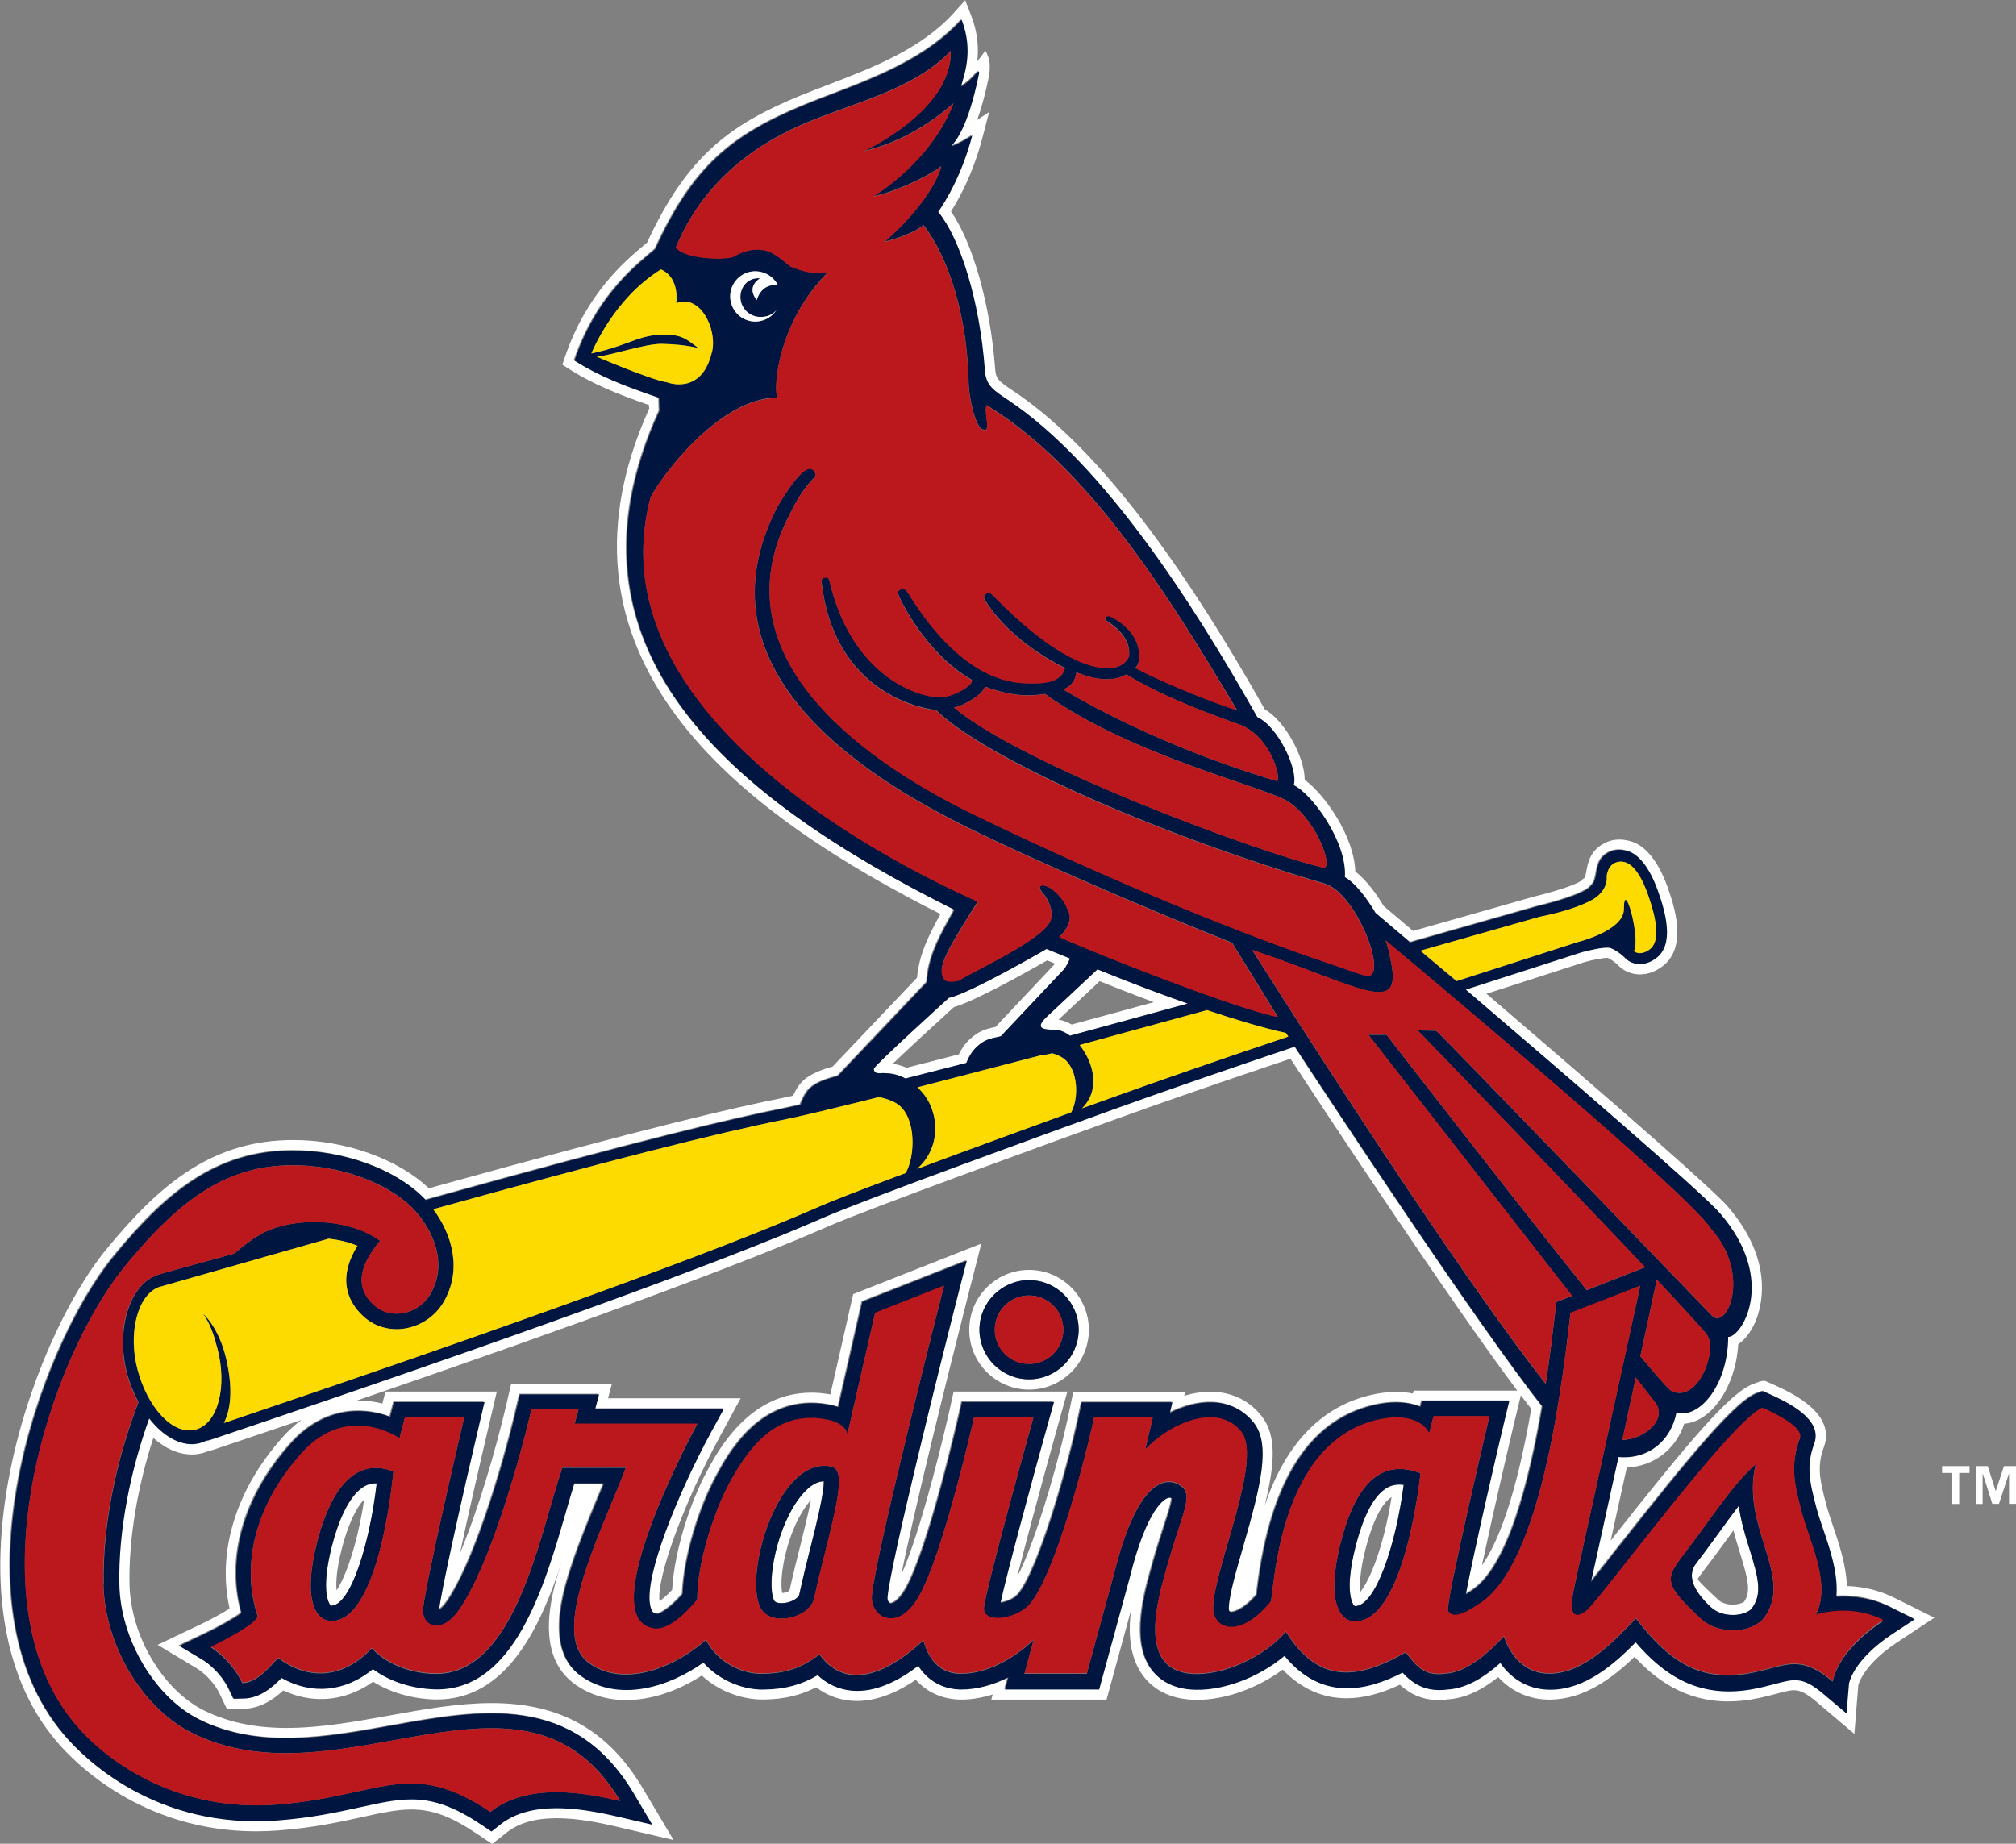 <?xml version="1.0" encoding="UTF-8"?><svg id="Layer_2" xmlns="http://www.w3.org/2000/svg" viewBox="0 0 180 164.64"><rect x="0" y="0" width="180" height="164.64" fill="#808080" stroke="none"/><defs><style>.cls-1{fill:none;}.cls-2{fill:#001641;}.cls-3{fill:#fff;}.cls-4{fill:#fddb00;}.cls-5{fill:#bb181d;}</style></defs><g id="Layer_1-2"><g id="st._louis_cardinals"><path class="cls-1" d="M121.9,138.41c-.49,1.95-.51,3.11-.44,3.74.78-.95,2.05-3.81,2.79-8.47-.56.36-1.52,1.45-2.35,4.73Z"/><path class="cls-1" d="M154.76,136.66c-.15.2-.3.41-.45.62-.68.93-1.36,1.87-2.14,2.88-.26.34-.56.73-.59.86.07.2.87.95,1.79,1.81.31.3.79.46,1.33.46.5,0,.85-.14.99-.24.64-.88.4-1.98-.35-4.4-.19-.62-.4-1.29-.58-2Z"/><path class="cls-1" d="M85.62,94.14c.2-.41.51-.92.97-1.34.78-.73,1.42-.93,2.32-1.11l.07-.09,5.24-5.56-.71-.29c-1.51.87-6.37,3.61-8.33,4.17-1.81,1.64-4.16,3.8-5.45,5.05.5.08.91.22,1.23.36,1.54-.39,3.12-.8,4.67-1.2Z"/><path class="cls-1" d="M30.05,142.01c.73-1.05,1.83-3.9,2.47-8.12-.76.78-1.49,2.38-2.02,4.47-.47,1.86-.51,3-.45,3.65Z"/><path class="cls-1" d="M103.02,89.5c-2.19-.81-3.98-1.53-4.83-1.87l-3.67,3.43c.39.06.78.21,1.18.44,1-.27,3.42-.93,7.33-2Z"/><path class="cls-1" d="M69.85,142.25s.02,0,.03,0c.3-.03.51-.14.62-.21.3-1.37.63-2.68.99-4.12.28-1.11.68-2.71.93-3.97-.04.04-.07.08-.11.13-1.96,2.32-2.77,6.63-2.45,8.17Z"/><path class="cls-1" d="M99.76,99.88c-5.62,2.02-22.4,8.13-25.74,9.59-7.7,3.38-21.85,8.61-42.15,15.58.03,0,.07,0,.1,0,.73,0,1.45.09,2.17.27l.28-1.07h9.94s-.66,2.81-.66,2.81c-1.03,4.37-1.96,8.52-2.63,11.62,1.6-3.8,3.16-9.04,4.16-13.35l.41-1.77h8.99s-.34,1.29-.34,1.29h11.84s-1.84,3.38-1.84,3.38c-3.26,5.99-5.67,12.63-5.41,14.73.29-.2.7-.54,1.13-1.01.22-3.68,1.71-7.98,3.05-10.48,1.04-1.95,3.8-7.13,9.39-7.13.52,0,1.05.05,1.59.14.03,0,.07.01.1.02l2.04-8.96,11.44-4.51-1.11,4.34c-2.07,8.1-5.02,20.12-6.03,25.2,1.39-3.04,3.12-9.51,4.26-14.49l.41-1.84h10.15s-.81,2.9-.81,2.9c-1.11,3.98-2.76,10-3.68,13.66,1.59-2.96,3.73-10.31,4.64-14.72l.38-1.82h9.99s-.09.36-.09.36c.8-.24,1.58-.36,2.33-.36.09,0,.19,0,.28,0,1.77.08,3.26.83,4.31,2.18,1.36,1.74,1.17,4.31.26,8.01,1.95-5.76,5.32-9.12,10.05-10.02.58-.11,1.14-.16,1.68-.16s1.03.05,1.51.15l.07-.28h9.24c-6.13-8.19-17.13-24.87-20.25-29.63-6.19,2.09-11.25,3.84-15.46,5.35ZM91.88,124.08c-2.95,0-5.34-2.4-5.34-5.34,0-2.95,2.4-5.35,5.34-5.35,2.95,0,5.34,2.4,5.34,5.35,0,2.95-2.4,5.34-5.34,5.34Z"/><path class="cls-1" d="M136.72,125.81c-.29-.37-.6-.78-.93-1.21l-.58,2.39c-.31,1.28-1.92,8.19-2.9,12.8,1.42-2,3.03-6.03,4.41-13.98Z"/><path class="cls-3" d="M78.43,95.84c1.21-.09,2,.23,2.41.47,1.79-.46,3.65-.93,5.44-1.39.16-.44.47-1.02.93-1.44.64-.6,1.11-.74,2.06-.92.16-.03.28-.21.39-.34l5.42-5.75.3-.53.15-.35-2.09-.85s-6.84,3.98-8.71,4.36c0,0-6.68,6.05-6.7,6.34-.03.34.3.4.41.4ZM85.17,89.93c1.97-.56,6.82-3.31,8.33-4.17l.71.29-5.24,5.56-.07.09c-.9.18-1.54.38-2.32,1.11-.46.42-.77.93-.97,1.34-1.55.4-3.12.8-4.67,1.2-.32-.15-.73-.28-1.23-.36,1.29-1.24,3.64-3.41,5.45-5.05Z"/><path class="cls-3" d="M94.1,91.94c.46-.01.96.19,1.43.54.69-.19,4.15-1.12,10.52-2.87-4.39-1.54-8.06-3.06-8.06-3.06l-4.64,4.34c-.4.45-.99,1.08.75,1.05ZM98.19,87.62c.86.35,2.64,1.06,4.83,1.87-3.91,1.07-6.33,1.73-7.33,2-.39-.23-.79-.38-1.18-.44l3.67-3.43Z"/><path class="cls-3" d="M123.95,132.79c-1.21.62-2.19,2.43-2.94,5.39-.98,3.92-.23,5.04-.14,5.15.06.08.09.08.11.08,1.83,0,3.64-5.4,4.35-10.83-.51-.06-.98,0-1.38.2ZM121.46,142.15c-.07-.63-.05-1.79.44-3.74.83-3.29,1.78-4.37,2.35-4.73-.74,4.67-2.01,7.52-2.79,8.47Z"/><path class="cls-3" d="M29.62,138.14c-.99,3.93-.23,5.05-.14,5.16.06.08.09.08.11.08,1.72,0,3.44-5.54,4.06-10.92-.47-.02-.79.11-1.02.22-1.21.63-2.27,2.57-3,5.46ZM30.05,142.01c-.06-.65-.02-1.79.45-3.65.53-2.09,1.26-3.69,2.02-4.47-.64,4.22-1.74,7.07-2.47,8.12Z"/><path class="cls-3" d="M155.25,134.47c-.55.71-1.1,1.46-1.68,2.27-.66.91-1.34,1.85-2.12,2.86q-1.2,1.56,1.29,3.91c.49.47,1.24.73,2.05.71.65,0,1.26-.22,1.58-.53,1.02-1.29.63-2.79-.15-5.3-.38-1.21-.78-2.51-.97-3.91ZM155.7,143.05c-.14.1-.5.23-.99.24-.54,0-1.03-.17-1.33-.46-.92-.87-1.72-1.61-1.79-1.81.03-.13.33-.52.59-.86.78-1.01,1.46-1.95,2.14-2.88.15-.21.3-.41.45-.62.18.71.39,1.37.58,2,.75,2.41,1,3.52.35,4.4Z"/><path class="cls-3" d="M71.6,133.48c-2.24,2.66-3.2,7.82-2.5,9.42.11.26.61.28.88.25.77-.07,1.32-.51,1.37-.72.32-1.48.68-2.91,1.02-4.29.51-2.05,1.19-4.77,1.17-5.86-.63.02-1.28.42-1.95,1.21ZM72.41,133.95c-.25,1.26-.65,2.85-.93,3.97-.36,1.44-.69,2.75-.99,4.12-.11.07-.32.18-.62.21,0,0-.02,0-.03,0-.32-1.55.5-5.85,2.45-8.17.04-.04.07-.09.11-.13Z"/><path class="cls-3" d="M164.9,141.6c-.07-1.9-.72-3.8-1.25-5.37-.22-.65-.43-1.27-.57-1.8-.61-2.29-.87-3.47-.23-5.22,1.1-3.02-2.93-4.85-4.46-5.55l-.79-.35h-.2q-.18,0-.87.27c-2.07.8-5.61,4.97-12.72,13.99l1.44-6.53c2.4-.09,4.37-1.61,5.13-3.91,2.46-.17,4.6-3.35,4.82-7.1.62-.39,1.13-1.14,1.46-1.85.54-1.17,1.95-5.38-2.37-10.41-1.2-1.39-8.44-7.79-21.57-19.03l8.77-2.83c.84-.23,1.64-.37,2.03-.38.18.05.73.4,1.05.76.46.45,1.15.72,1.85.72s1.34-.23,1.97-.69c2.4-1.74,1.02-5.62.51-7.08-1.02-2.87-2.33-3.75-3.02-4.02-.43-.17-.87-.25-1.28-.25-.49,0-.95.11-1.37.34-1.26.65-1.46,1.76-1.59,2.48-.04.2-.1.53-.15.59l-.23.17-.02.07c-.26.17-1.24.7-4.3,1.45l-10.77,3.06c-1.37-1.16-2.31-1.96-2.63-2.23-.46-.77-1.42-2.24-2.53-3.07-.1-3.13-2.7-6.86-4.52-8.2,0-2.03-1.76-5.25-3.56-6.29-8.19-14.47-15.49-23.73-22.31-28.33l-.21-.14c-1.2-.81-1.49-1.03-1.55-1.87-.43-5.78-1.99-11.3-3.95-14.12.74-1.16,1.97-3.39,2.8-6.56l.61-2.32-1.07.71c.35-.98.72-2.27,1.07-3.99,0,0,.1-.73.02-1.23-.08-.5-.36-.97-.36-.97,0,0-.68.94-.72.94.12-1.11.06-2.5-.54-4.05l-.54-1.39-1,1.11c-2.93,3.26-7.34,4.94-11.22,6.43-.88.34-1.72.66-2.51.98-6.22,2.57-10.06,5.31-13.68,13.13-.1.09-.22.18-.35.29-1.64,1.38-5.05,4.25-6.98,9.92l-.23.68.6.39c2.06,1.32,4.29,2.23,7.14,3.22,0,.13,0,.24.01.32-10.41,23.1,9.54,36.78,26.01,45.13-1.05,1.9-1.91,3.62-2.09,5.68l-7.55,7.95c-.62.16-2.01.58-2.76,1.38-.27.29-.52.69-.76,1.21l-.72.16c-4.58.91-11.95,2.6-31.8,8.11-2.75-2.62-7.47-4.31-12.1-4.31-7.21,0-11.89,3.9-16.69,9.75-6.96,8.49-14.85,31.69-4.45,43.95,1.6,1.89,7.6,8.03,17.83,8.03.66,0,1.34-.03,2.02-.08,3.04-.23,5.32-.73,7.43-1.19,1.73-.38,3.1-.68,4.41-.68,1.86,0,3.54.62,5.81,2.15l1.39.93,1.31-1.03c1.08-.85,2.54-1.27,4.47-1.27,1.87,0,3.86.41,5.19.72l5.23,1.23-2.75-4.62c-3.08-5.19-7.37-7.61-13.49-7.61-2.98,0-6.08.56-9.08,1.1-3.05.55-6.21,1.12-9.23,1.12-2.84,0-5.24-.51-7.35-1.55-3.71-1.83-6.58-6.68-6.68-11.28-.08-3.95.69-8.64,2.13-13.07,1.07.96,2.25,1.48,3.42,1.48.33,0,.65-.04.96-.12.21-.06.41-.13.6-.21.16-.03.32-.06.47-.12,2.68-.9,5.27-1.78,7.77-2.63-.56.41-1.13.92-1.68,1.54-4.17,4.68-5.87,10.22-4.73,15.3-.62.39-1.57.93-2.59,1.41l-3.84,1.83,3.63,2.18c.22.15,1.31.92,1.93,2.23l.64,1.34,1.48-.04c1.51-.03,2.69-.85,3.54-1.64,1.09.51,2.22.77,3.37.77,1.62,0,3.22-.53,4.65-1.55,2.35,1.47,4.91,1.59,5.69,1.59,6.18,0,9.2-6.27,11.18-12.37-.81,2.47-2.68,8.28,1.17,11.02,1.31.93,2.85,1.4,4.56,1.4,2.18,0,4.55-.77,6.75-2.19,1.7,1.57,3.84,2.14,5.37,2.14.1,0,.19,0,.26,0,1.73-.03,3.2-.38,4.58-1.09.9.68,1.92,1.08,3.03,1.19.2.02.41.03.61.03,1.65,0,3.42-.64,5.26-1.89,1.02,1.14,2.42,1.76,4.07,1.77.89,0,1.84-.16,2.79-.46l-.12.46h10.29s2.19-8.01,2.19-8.01c-.26,2-.16,4.11.97,5.74.65.93,1.9,2.07,4.21,2.26.23.02.47.03.72.03,2.5,0,5.36-1.02,7.64-2.7,1.63,1.7,3.55,2.56,5.7,2.56,1.47,0,3.03-.4,4.76-1.21.74.68,1.84,1.37,3.46,1.37.27,0,.56-.02.8-.06,1.47-.09,2.96-.75,4.52-1.99,1.2,1.3,2.78,2.01,4.56,2.01h.1c3-.04,5.46-1.86,7.51-3.82,1.85,1.98,4.45,3.98,8.36,3.98.68,0,1.39-.06,2.11-.18.85-.15,1.55-.33,2.19-.5.66-.18,1.18-.32,1.59-.32.46,0,.97.17,1.98,1.02l3.4,2.88.35-4.35s.4-1.8,3.48-3.83l3.31-2.19-3.55-1.77c-1.32-.66-2.75-1.02-4.26-1.06ZM168.89,145.85c-3.55,2.34-3.88,4.44-3.88,4.43l-.22,2.66-2.04-1.72c-1.86-1.57-2.6-1.37-4.4-.89-.61.16-1.29.34-2.11.48-4.81.81-7.84-1.39-10.27-4.22-2,2.02-4.53,4.19-7.56,4.24-1.87.03-3.45-.83-4.52-2.4-1.35,1.22-2.95,2.27-4.71,2.38-1.99.27-3.16-.56-4.02-1.51-3.13,1.6-7.17,2.63-10.54-1.5-2.36,1.99-5.71,3.24-8.4,3.01-1.96-.16-3.01-1.11-3.54-1.87-1.76-2.55-.59-6.71.12-9.2l.1-.36c.36-1.28.71-2.35.99-3.21.31-.95.66-2,.66-2.43-.08-.04-.18-.07-.32-.04-.3.09-1.88.82-3.45,7.16l-2.72,9.95h-8.4s.29-1.08.29-1.08c-1.4.7-2.84,1.09-4.2,1.08-1.65,0-2.97-.76-3.83-2.12-1.71,1.31-3.84,2.43-5.97,2.22-1.14-.11-2.15-.58-3.02-1.38-1.4.84-2.9,1.25-4.7,1.28-1.72.08-3.97-.67-5.5-2.41-3.23,2.31-7.65,3.53-10.91,1.22-3.3-2.35-1.55-7.69-.8-9.97.68-2.05,1.55-4.15,2.32-6.01.17-.42.35-.83.51-1.23h-2.65c-.24.77-.48,1.62-.74,2.51-1.93,6.7-4.58,15.88-11.52,15.88-.84,0-3.48-.15-5.72-1.81-2.48,2.03-5.45,2.32-8.16.79-.75.79-1.91,1.81-3.39,1.84l-.89.02-.38-.8c-.81-1.7-2.26-2.6-2.27-2.61l-2.19-1.31,2.31-1.1c1.3-.62,2.64-1.38,3.24-1.84-1.36-4.95.2-10.41,4.37-15.09,2.85-3.21,6.28-3.4,8.9-2.43l.34-1.31h8.08s-.4,1.69-.4,1.69c-1.7,7.22-3.5,15.4-3.65,16.86.16-.1.4-.3.67-.68,2.27-3.19,4.85-11.31,6.29-17.5l.25-1.06h7.07s-.34,1.29-.34,1.29h11.48s-1.11,2.03-1.11,2.03c-2.89,5.3-6.44,13.76-5.31,15.99.07.13.15.24.45.28.36.05,1.42-.73,2.29-1.76.13-3.45,1.55-7.78,2.96-10.41,1.1-2.06,4.02-7.53,10.01-6.52.35.06.66.14.94.23l2.14-9.4,9.32-3.67-.67,2.6c-1.71,6.69-6.19,24.66-6.4,27.44-.02.29.12.51.25.55.21.06.77-.22,1.37-1.27,2.09-3.64,4.76-15.52,4.79-15.63l.24-1.07h8.21s-.49,1.74-.49,1.74c-1.48,5.3-3.78,13.75-4.28,16.19.5-.07,1.22-.33,1.58-.76,1.84-2.16,4.52-11.6,5.44-16.06l.23-1.09h8.09s-.22.95-.22.95c1.22-.61,2.56-.99,3.87-.94,1.49.07,2.74.7,3.63,1.83,1.52,1.94.61,5.62-.95,11.02-.62,2.12-1.25,4.31-1.29,5.47,0,.13.01.35.11.38.28.11,1.2-.16,2.38-1.51.02-.14.04-.33.06-.5,1.19-9.84,4.85-15.4,10.89-16.54,1.41-.26,2.66-.16,3.67.24l.13-.51h7.8s-.41,1.7-.41,1.7c-.37,1.53-2.75,11.72-3.47,15.58.15-.09.32-.2.46-.29,3.31-2.04,5.26-9.9,6.38-16.5-5.69-7.18-18.77-27.06-22.1-32.13-5.52,1.86-11.16,3.79-16.15,5.59-5.62,2.03-22.42,8.14-25.79,9.62-9.2,4.04-27.65,10.73-54.84,19.89-.14.05-.29.07-.43.1-.18.08-.37.15-.57.21-1.52.4-3.2-.51-4.51-2.22-1.68,4.63-2.77,10-2.67,14.84.1,4.91,3.19,10.11,7.18,12.08,5.34,2.64,11.34,1.56,17.15.52,8-1.44,16.26-2.92,21.61,6.08l1.64,2.77-3.14-.73c-3.42-.8-7.71-1.43-10.43.72l-.78.62-.83-.56c-4.49-3.02-6.78-2.51-10.93-1.6-2.01.44-4.29.95-7.3,1.17-10.98.84-17.38-5.63-19.08-7.63-10.08-11.88-2.34-34.49,4.46-42.78,4.64-5.65,9.13-9.41,15.98-9.41,4.51,0,9.07,1.65,11.63,4.21.07.07.13.14.2.21,19.6-5.45,27.41-7.27,32.25-8.24.33-.07.74-.16,1.2-.26.17-.43.43-1.02.77-1.38.76-.81,2.57-1.18,2.57-1.18l7.96-8.39c.12-2.3,1.17-4.14,2.46-6.46-20.02-10.01-36.09-23.28-26.34-44.57-.02-.12-.04-1.15-.04-1.15-3.21-1.09-5.47-2-7.55-3.33,2.09-6.12,6.02-8.87,7.21-9.95,3.38-7.36,6.78-10.16,13.28-12.85,4.28-1.77,10.31-3.46,14.07-7.64,1.13,2.9.14,5.13-.05,5.97,1.16-.67,1.65-1.75,1.61-1.18-.97,4.79-2.06,6.02-2.5,6.53.82-.26,1.89-.98,1.89-.98-.92,3.5-2.35,5.85-3.04,6.82,1.89,2.26,3.7,7.77,4.17,14.16.1,1.4.83,1.81,2.17,2.71,8.4,5.66,16.32,17.91,22.16,28.26,1.83.81,3.69,4.7,3.24,6.07,1.62.75,4.79,5.09,4.57,8.21.94.52,2,1.91,2.74,3.19,0,0,1.17.99,3.06,2.6l.05.04.62-.18,10.62-3.02c4.62-1.13,4.86-1.84,4.86-1.84.81-.62.13-2.23,1.61-3,.65-.34,1.32-.27,1.9-.04.71.28,1.7,1.24,2.49,3.47.71,2.01,1.47,4.83-.18,6.03-1.22.89-2.26.43-2.64.06-.39-.43-1.19-.98-1.56-1.01-.58-.05-1.76.23-2.4.4l-10.37,3.34.03.03c8.58,7.34,21.12,18.14,22.68,19.96,5.16,5.99,1.87,11.1.71,11.02,0,4.1-2.43,7.32-4.62,6.78-.5,2.52-2.53,4.19-5.17,3.95-.66,2.99-2.03,9.23-2.45,11.15.65-.81,1.47-1.85,2.27-2.87,6.85-8.69,10.67-13.24,12.53-13.96,0,0,.54-.21.54-.2l.61.27c1.43.65,4.79,2.17,3.98,4.4-.73,2.01-.43,3.36.2,5.77.15.56.36,1.19.59,1.86.62,1.82,1.34,3.96,1.19,6,1.34-.08,3.04.08,4.78.95l2.13,1.06-1.99,1.31ZM126.22,124.16l-.07.28c-.48-.1-.98-.15-1.51-.15s-1.1.06-1.68.16c-4.74.89-8.1,4.25-10.05,10.02.91-3.7,1.11-6.26-.26-8.01-1.06-1.35-2.55-2.1-4.31-2.18-.09,0-.19,0-.28,0-.76,0-1.54.12-2.33.36l.09-.36h-9.99s-.38,1.82-.38,1.82c-.91,4.41-3.05,11.76-4.64,14.72.92-3.65,2.57-9.68,3.68-13.66l.81-2.9h-10.15s-.41,1.84-.41,1.84c-1.14,4.98-2.87,11.45-4.26,14.49,1-5.08,3.96-17.1,6.03-25.2l1.11-4.34-11.44,4.51-2.04,8.96s-.07-.01-.1-.02c-.54-.09-1.07-.14-1.59-.14-5.59,0-8.35,5.18-9.39,7.13-1.34,2.5-2.83,6.8-3.05,10.48-.43.47-.84.81-1.13,1.01-.26-2.1,2.14-8.74,5.41-14.73l1.84-3.39h-11.84s.34-1.29.34-1.29h-8.99s-.41,1.77-.41,1.77c-1.01,4.31-2.56,9.56-4.16,13.35.66-3.1,1.6-7.24,2.63-11.62l.66-2.81h-9.94s-.28,1.07-.28,1.07c-.72-.18-1.44-.27-2.17-.27-.03,0-.07,0-.1,0,20.3-6.97,34.45-12.2,42.15-15.58,3.34-1.47,20.12-7.57,25.74-9.59,4.21-1.52,9.27-3.27,15.46-5.35,3.12,4.76,14.12,21.45,20.25,29.64h-9.24ZM135.79,124.6c.33.43.63.83.93,1.21-1.38,7.95-2.99,11.98-4.41,13.98.98-4.61,2.59-11.52,2.9-12.8l.58-2.39Z"/><path class="cls-2" d="M119.68,137.85c-1.28,5.09-.08,6.94,1.3,6.94,4.52,0,5.85-13.23,5.85-13.23-4.38-1.71-6.23,2.62-7.15,6.29ZM120.98,143.42s-.05,0-.11-.08c-.09-.12-.85-1.24.14-5.15.74-2.96,1.73-4.77,2.94-5.39.41-.21.87-.27,1.38-.2-.71,5.43-2.52,10.83-4.35,10.83Z"/><path class="cls-2" d="M163.97,142.53c.16-2.04-.57-4.18-1.19-6-.23-.67-.45-1.31-.59-1.86-.64-2.41-.93-3.76-.2-5.77.81-2.23-2.54-3.74-3.98-4.4l-.61-.27s-.54.2-.54.2c-1.87.72-5.69,5.27-12.53,13.96-.8,1.02-1.62,2.06-2.27,2.87.42-1.93,1.8-8.16,2.45-11.15,2.64.24,4.67-1.43,5.17-3.95,2.19.54,4.62-2.68,4.62-6.78,1.15.08,4.45-5.03-.71-11.02-1.57-1.83-14.1-12.63-22.68-19.96l-.03-.03,10.37-3.34c.64-.17,1.82-.45,2.4-.4.37.03,1.17.58,1.56,1.01.38.37,1.42.83,2.64-.06,1.65-1.2.9-4.02.18-6.03-.79-2.23-1.78-3.19-2.49-3.47-.58-.23-1.25-.3-1.9.04-1.49.77-.8,2.38-1.61,3,0,0-.24.72-4.86,1.84l-10.62,3.02-.62.18-.05-.04c-1.89-1.61-3.06-2.6-3.06-2.6-.75-1.27-1.8-2.67-2.74-3.19.22-3.12-2.95-7.47-4.57-8.21.44-1.37-1.42-5.27-3.24-6.07-5.84-10.35-13.76-22.6-22.16-28.26-1.34-.9-2.07-1.31-2.17-2.71-.47-6.39-2.28-11.89-4.17-14.16.69-.98,2.12-3.32,3.04-6.82,0,0-1.07.71-1.89.98.44-.51,1.53-1.74,2.5-6.53.04-.58-.45.51-1.61,1.18.19-.84,1.18-3.07.05-5.97-3.76,4.18-9.78,5.87-14.07,7.64-6.5,2.69-9.9,5.49-13.28,12.85-1.2,1.08-5.13,3.82-7.21,9.95,2.08,1.33,4.34,2.24,7.55,3.33,0,0,.02,1.03.04,1.15-9.75,21.3,6.32,34.57,26.34,44.57-1.29,2.32-2.35,4.16-2.46,6.46l-7.96,8.39s-1.82.37-2.57,1.18c-.33.35-.6.94-.77,1.38-.47.1-.88.19-1.2.26-4.85.97-12.66,2.79-32.25,8.24-.07-.07-.13-.14-.2-.21-2.56-2.56-7.12-4.21-11.63-4.21-6.85,0-11.34,3.76-15.98,9.41-6.8,8.29-14.54,30.9-4.46,42.78,1.7,2.01,8.09,8.48,19.08,7.63,3.01-.23,5.29-.73,7.3-1.17,4.15-.92,6.44-1.42,10.93,1.6l.83.56.78-.62c2.73-2.15,7.01-1.51,10.43-.72l3.14.73-1.64-2.77c-5.35-9-13.62-7.52-21.61-6.08-5.81,1.05-11.82,2.12-17.15-.52-3.99-1.97-7.09-7.17-7.18-12.08-.1-4.84,1-10.21,2.67-14.84,1.32,1.7,3,2.62,4.51,2.22.2-.05.39-.13.57-.21.15-.02.29-.05.43-.1,27.19-9.16,45.65-15.86,54.84-19.89,3.37-1.48,20.17-7.59,25.79-9.62,4.98-1.79,10.63-3.73,16.15-5.59,3.32,5.07,16.41,24.95,22.1,32.13-1.12,6.6-3.07,14.47-6.38,16.5-.14.09-.31.2-.46.29.72-3.86,3.09-14.05,3.47-15.58l.41-1.69h-7.8s-.13.51-.13.51c-1.01-.41-2.26-.5-3.67-.24-6.04,1.14-9.7,6.7-10.89,16.54-.02.17-.04.36-.06.5-1.18,1.35-2.1,1.62-2.38,1.51-.1-.04-.12-.26-.11-.38.04-1.16.68-3.35,1.29-5.47,1.56-5.39,2.47-9.07.95-11.02-.89-1.13-2.14-1.76-3.63-1.83-1.31-.05-2.65.33-3.87.94l.22-.95h-8.09s-.23,1.09-.23,1.09c-.92,4.46-3.6,13.91-5.44,16.06-.36.42-1.08.69-1.58.76.51-2.44,2.8-10.89,4.28-16.19l.49-1.74h-8.21s-.24,1.07-.24,1.07c-.03.12-2.7,11.99-4.79,15.63-.6,1.05-1.16,1.33-1.37,1.27-.14-.04-.28-.27-.25-.55.21-2.78,4.69-20.75,6.4-27.44l.67-2.6-9.32,3.67-2.14,9.4c-.28-.09-.59-.17-.94-.23-6-1.01-8.92,4.46-10.01,6.52-1.41,2.64-2.83,6.97-2.96,10.41-.87,1.02-1.93,1.8-2.29,1.76-.3-.04-.38-.15-.45-.28-1.14-2.23,2.42-10.69,5.31-15.99l1.11-2.03h-11.48s.34-1.29.34-1.29h-7.07s-.25,1.06-.25,1.06c-1.44,6.19-4.03,14.31-6.29,17.5-.27.38-.51.59-.67.68.14-1.47,1.95-9.65,3.65-16.86l.4-1.69h-8.08s-.34,1.31-.34,1.31c-2.62-.97-6.05-.78-8.9,2.43-4.16,4.68-5.73,10.14-4.37,15.09-.6.46-1.94,1.22-3.24,1.84l-2.31,1.1,2.19,1.31s1.46.91,2.27,2.61l.38.8.89-.02c1.48-.03,2.64-1.06,3.39-1.84,2.71,1.53,5.68,1.25,8.16-.79,2.24,1.66,4.88,1.81,5.72,1.81,6.93,0,9.58-9.18,11.52-15.88.26-.89.5-1.74.74-2.51h2.65c-.16.4-.34.81-.51,1.23-.77,1.86-1.64,3.96-2.32,6.01-.75,2.28-2.51,7.62.8,9.97,3.25,2.31,7.67,1.08,10.91-1.22,1.54,1.74,3.78,2.49,5.5,2.41,1.8-.03,3.3-.44,4.7-1.28.87.81,1.88,1.27,3.02,1.38,2.13.21,4.26-.91,5.97-2.22.86,1.35,2.19,2.11,3.83,2.12,1.36,0,2.8-.38,4.2-1.08l-.29,1.08h8.4s2.72-9.95,2.72-9.95c1.57-6.34,3.15-7.07,3.45-7.16.14-.03.24,0,.32.04,0,.42-.35,1.47-.66,2.43-.28.86-.63,1.93-.99,3.21l-.1.36c-.7,2.49-1.88,6.65-.12,9.2.53.76,1.58,1.71,3.54,1.87,2.69.22,6.04-1.02,8.4-3.01,3.37,4.13,7.41,3.1,10.54,1.5.86.95,2.03,1.78,4.02,1.51,1.75-.11,3.36-1.17,4.71-2.38,1.08,1.57,2.66,2.42,4.52,2.4,3.03-.04,5.57-2.21,7.56-4.24,2.44,2.83,5.47,5.03,10.27,4.22.81-.14,1.5-.32,2.11-.48,1.8-.49,2.54-.68,4.4.89l2.04,1.72.22-2.66s.33-2.09,3.88-4.43l1.99-1.31-2.13-1.06c-1.74-.87-3.43-1.03-4.78-.95ZM144.85,128.59l1.2-5.57,1.79,2.3c.99,1.48-1.02,3.2-3,3.27ZM149.27,124.23c-.24-.11-1.28-1.28-2.81-3.12l1.47-6.83c2.45,2.61,4.19,4.51,4.5,4.96.91,1.35-.79,6.04-3.17,4.99ZM137.44,81.88c2.76-.55,4.47-1.3,5.04-1.73,1.13-.85.97-1.86.97-1.86,0,0,.03-1.14,1.03-1.32.8-.15,1.75.39,2.64,2.9.89,2.5,1.05,4.28.16,4.92-.89.64-1.4.15-1.4.15.62-1.1-.9-6.67-.9-3.74,0,1.9-4.04,2.91-4.04,2.91l-10.9,3.51-3.23-2.71,10.62-3.02ZM118.14,77.47c-6-1.4-27-9.23-32.96-14.29.83-.15,2.65-1.18,2.75-1.88,2.47.92,4.09.87,5.38.66,7.69,5.54,19.82,8.34,21.75,9.64,2.64,1.77,4.04,6.08,3.08,5.86ZM114.02,69.75c-1.94-.56-10.79-3.25-19.08-8.18.91-.41,1.08-.96,1.17-1.53,2.32.93,3.61.65,4.47.18,2.45,1.54,5.9,3,10.05,4.47,2.78.98,3.79,4.77,3.39,5.06ZM53.29,31.85c1.46-.15,4.35-1.17,5.81-1.14,1.05.03,2.01.09,3.26.37-.82-.6-1.3-1.07-2.32-1.16-2.87-.25-3.46.84-7.23,1.64,0,0,1.92-4.87,6.21-7.5,1.74.77,1.35,3.02,1.37,3.02,2.07-.87,3.67,2.22,3.19,4.35-.9,3.93-3.99,2.71-3.99,2.71-1.48-.22-6.28-2.29-6.28-2.29ZM87.32,80.5c-3.14-1.46-34.77-15.21-29.23-36.09.95-1.89,6.15-8.91,11.33-8.91-.41-.98.1-6.78,4.5-11.2-1,.24-2.35-.11-3.32-.52-.36-.24-.8-.7-1.59-1.17-1.1-.63-2.46-.33-3.47.27-.59.35-4.55.25-5.18-.83,1.69-4.09,5.07-8.33,11.59-11.08,4.45-1.87,9.65-2.99,12.94-6.43.15,5.33-7.77,8.93-7.76,8.94,4.76-1.08,8.01-4.32,8.01-4.27-2.05,5.32-7.15,8.3-7.15,8.3,1.63-.28,4.76-1.67,6.06-2.68,0,0-.57,2.78-5.05,6.74,0-.01,2.23-.5,3.47-1.47,2.23,2.93,3.9,8.02,4.02,14.12.02,1.19.57,3.8,1.2,4.1.9.44.15-1.36.39-2.15,9.09,5.54,16.06,16.65,22.37,27.23-2.05-.64-6.48-2.4-9.08-3.77.27-.29.31-.52.34-.88.15-1.99-1.61-3.26-2.51-3.69-.23-.11-.4-.06-.47.04-.07.1-.04.26.03.3.46.31,2.18,1.35,2.06,3.07-.03.45-.66,1.09-1.56,1.15-2.23.24-5.9-1.67-10.49-6.37-.14-.13-.38-.45-.69-.26-.3.18-.24.42-.15.55,2.35,3.89,7.16,6.1,7.16,6.1-.33,1.34-1.99,1.4-3.49,1.35-5.68-.17-9.51-6.49-10.55-8.1-.2-.32-.42-.39-.61-.3-.2.11-.32.19-.21.52.16.49,2.43,5.2,6.47,7.55.54.31-1.51,1.61-2.82,1.58-2.35-.06-7.92-2.24-9.82-10.41-.03-.12-.14-.33-.42-.27-.3.07-.32.28-.27.52,1.08,9,7.72,11.02,10.21,11.32,4.15,4.09,19.12,10.91,34.68,15.49,2.93.83,5.92,8.88,3.61,8.2-.84-.24-1.91-.64-3.08-1.04-7.67-2.57-19.31-7.26-31.89-13.36-8.69-4.22-23.42-13.7-16.3-26.93.93-1.98,1.93-2.94,2.07-3.08.1-.05.16-.29.14-.39-.31-.87-1.16-.79-3.37,2.91-7.57,14.55,7.62,24.05,16.79,28.6,5.92,2.94,16.36,7.42,23.78,10.38l4.08,6.61c-3.77-.75-15.94-5.53-19.5-7.14,0,0,1.29-1.15.84-2.23-.32-.75-.5-1.21-1.5-2.06-1.06-.64-1.32-.19-.86.32.43.48,1.33,1.95.46,2.96-1.44,1.67-5.52,3.53-7.83,4.84-1.01.2-1.5.18-1.61-.69-.14-1.08,1.41-3.42,3.23-6.34ZM66.11,26.39c-.07.98.68,1.84,1.66,1.91.67.04,1.24-.17,1.59-.66-.42.69-1.21,1.12-2.08,1.07-1.23-.09-2.17-1.16-2.08-2.4.09-1.24,1.16-2.17,2.4-2.08.82.06,1.51.55,1.85,1.23-1.54-.17-1.88,1.33-1.88,1.33-1-1.23.29-1.94.29-1.94-.86-.11-1.68.54-1.75,1.53ZM106.05,89.62c-6.37,1.75-9.83,2.68-10.52,2.87-.47-.35-.97-.55-1.43-.54-1.74.03-1.15-.6-.75-1.05l4.64-4.34s3.67,1.52,8.06,3.06ZM84.73,89.1c1.87-.38,8.71-4.36,8.71-4.36l2.09.85-.15.35-.3.53-5.42,5.75c-.12.13-.23.31-.39.34-.95.19-1.41.32-2.06.92-.45.42-.76,1-.93,1.44-1.8.46-3.65.94-5.44,1.39-.41-.24-1.19-.56-2.41-.47-.11,0-.43-.07-.41-.4.02-.29,6.7-6.34,6.7-6.34ZM9.24,141.48c.11,5.25,3.32,10.99,7.95,13.28,13.36,6.61,29.67-8.29,38.19,6.06-2.98-.7-8.18-1.72-11.59.97-7.25-4.86-9.78-1.36-19.1-.65-8.52.65-14.81-3.48-17.93-7.15-9.29-10.96-2.54-32.48,4.48-41.02,4.88-5.94,9.04-8.92,14.92-8.92,4.18,0,8.38,1.53,10.66,3.81,1.89,1.95,3.2,5,1.6,7.72-1.04,1.76-3.56,2.37-5.09.89-1.96-1.83-.77-4.04.62-5.67-2.98-2.18-8.09-2.11-10.76-.54-.75.44-1.5,1.01-2.25,1.67-2.12.61-4.33,1.18-6.64,1.84-.14.04-.28.09-.4.15-2.29.88-3.58,4.79-2.56,8.68.25.95.61,1.83,1.03,2.61-1.95,5.05-3.22,10.96-3.11,16.26ZM80.86,104.75c-.28.11-.65.24-.65.24-3.66,1.37-6.05,2.3-7.11,2.77-8.98,3.94-26.86,10.44-53.12,19.31.69-1.33.77-3.29.21-5.73-.66-2.85-2.06-4.02-2.06-4.02.65.94.93,1.8,1.27,3.09.88,3.35.09,6.71-1.95,7.25-2.04.54-4.3-2.02-5.18-5.37-.86-3.25,0-6.66,1.92-7.36.07-.02.15-.04.22-.06l14.93-4.26c.9.1,1.78.3,2.57.64-1.97,3.15-.62,5.23.47,6.24.95.92,2.29,1.35,3.66,1.16,1.48-.2,2.8-1.08,3.55-2.36,1.73-2.95.73-6.1-.91-8.31,15.41-4.28,25.17-6.77,31.61-8.06,1.18-.24,3.38-.76,6.53-1.54,0,0,.69-.17,1.55-.39h.23c.51.12,1.12.31,1.52.6,1.73,1.22,1.57,4.71.73,6.16ZM95.64,99.32l-.6.22c-2.97,1.08-8.38,3.05-13.16,4.83,2.33-2.02,2-5.55.03-7.28,1.89-.49,10.39-2.7,11.06-2.87.21,0,.56-.07.99-.17.38.12.78.28,1.07.51,1.26,1.03,1.3,3.51.62,4.76ZM114.96,92.59c-6.15,2.07-11.54,3.93-16,5.54,0,0-1.34.48-2.36.85,1.68-1.64,1.03-4.11-.21-5.65.1-.03.18-.06.26-.08l11.11-3.04c2.39.8,4.88,1.56,7.05,2.04,0,0,.08.12.21.32-.04.01-.06.02-.06.02ZM111.81,84.84c9.66,3.25,13.44,6.02,12.38,1.02-.12-.64-.25-1.34-.49-1.88,0,0,27.01,22.48,29.05,25.74,3.69,4.1,1.4,9.23.05,7.72,0,0-24.58-25.53-24.57-25.39l-1.66-.04s12.69,13.1,20.31,21.16l-5.21,2.04c-7.52-9.41-17.87-22.8-17.87-22.8h-1.62s18.18,23.31,18.18,23.31l-1.4.55-.14,1.21c-.17,1.42-.42,3.6-.81,6.1-6.68-8.45-18.46-26.5-26.2-38.72ZM163.64,150.17c-3.13-2.65-4.39-1.25-7.62-.71-4.61.78-7.3-1.49-9.96-4.93-1.97,2.07-4.64,4.89-7.67,4.93-2.17.03-3.49-1.5-4.12-3.32-1.12,1.18-3.18,3.23-5.26,3.32-1.81.25-2.53-.64-3.5-1.9-4.48,2.57-7.87,2.7-10.7-1.84-1.92,2.23-5.63,3.98-8.47,3.75-4.95-.41-2.88-6.92-2.11-9.69,1.12-4,2.14-5.82,1.52-6.77-.26-.43-3.59-3.31-6.28,7.52l-2.44,8.94h-5.56s.82-3.03.82-3.03c-1.86,1.78-4.26,3.04-6.52,3.03-1.91,0-2.91-1.38-3.32-2.98-2.32,2.16-6.53,5.06-9.29,1.25-1.48,1.17-2.98,1.69-4.98,1.73-1.81.08-4.07-.93-5.15-3.02-2.58,2.29-7.16,4.39-10.41,2.09-2.11-1.5-1.42-4.97-.29-8.42,1.08-3.28,2.71-6.77,3.54-9.04h-5.67c-1.99,5.86-4.14,18.4-11.26,18.4-1.79,0-4.16-.61-5.75-2.28-2.61,2.79-5.74,2.82-8.31.89-.18-.12-1.58,2.17-3.25,2.21-1.01-2.12-2.8-3.19-2.8-3.19,0,0,4.34-2.07,4.16-2.83-1.34-4.03-.6-9.39,3.89-14.43,3.43-3.86,7.3-2.32,8.78-1.37l.5-1.91h5.29s-3.74,15.91-3.69,17.36c.05,1.42,1.71,2,3.17-.06,2.69-3.79,5.35-12.99,6.51-17.98h4.2s-.34,1.29-.34,1.29h10.95s-9.57,17.54-3.83,18.29c1.67.22,3.83-2.61,3.83-2.61,0-3.29,1.48-7.78,2.81-10.27,1.78-3.33,4.21-6.55,8.58-5.81,1.99.33,2.01,1.36,2.01,1.36l2.48-10.86,6.15-2.43s-6.18,24.17-6.44,27.68c-.14,1.92,2.29,3.37,4.19.07,2.21-3.87,4.94-16.02,4.94-16.02h5.3s-4.27,15.3-4.42,17.01c-.13,1.49,2.9,1.08,4.09-.31,2.26-2.65,4.99-13.03,5.74-16.68h5.24s-.67,2.88-.67,2.88c2.16-2.33,6.49-4.25,8.59-1.56,1.91,2.44-2.41,12-2.53,15.59-.07,2.07,2.39,2.93,5.14-.45.32-.49.47-14.54,9.93-16.31,1.33-.25,3.4-.25,4.22,1.27l.39-1.52h4.99c-.04.18-3.97,16.83-3.7,17.38.51,1,2.23-.28,2.74-.59,5.65-3.48,7.5-20.1,8.2-26.01l6.22-2.42s-5.85,26.71-5.85,26.71c-.8,3.52.52,2.75,1.09,2.27,1.22-1.02,12.94-17.03,15.67-18.08.54.25,3.74,1.63,3.34,2.71-.9,2.46-.47,4.18.17,6.59.71,2.69,2.71,6.5,1.22,9.24,1.32-.41,3.69-.71,6.05.46-4.28,2.82-4.5,5.47-4.5,5.47Z"/><path class="cls-2" d="M74.3,130.98c-4.67-1.14-7.85,9.27-6.46,12.48.83,1.92,4.47,1.06,4.86-.73,1.25-5.76,3.22-11.35,1.6-11.74ZM72.38,138.14c-.35,1.38-.7,2.82-1.02,4.29-.05.21-.6.65-1.37.72-.28.03-.78,0-.88-.25-.7-1.6.26-6.76,2.5-9.42.66-.79,1.31-1.19,1.95-1.21.02,1.09-.66,3.81-1.17,5.86Z"/><path class="cls-2" d="M156.76,130.74c-2.25,2.02-3.89,4.76-6.4,8.02-1.74,2.26-1.81,2.69,1.43,5.73,1.6,1.53,4.42,1.36,5.6.12,2.98-3.65-2.04-8.19-.63-13.86ZM156.37,143.68c-.32.31-.93.52-1.58.53-.81.02-1.55-.24-2.05-.71q-2.5-2.35-1.29-3.91c.78-1.01,1.46-1.95,2.12-2.86.58-.81,1.13-1.55,1.68-2.27.19,1.4.59,2.7.97,3.91.78,2.51,1.17,4.01.15,5.3Z"/><path class="cls-2" d="M28.29,137.81c-1.28,5.09-.08,6.94,1.3,6.94,4.41,0,5.54-13.36,5.54-13.36-3.96-1.52-5.92,2.74-6.84,6.41ZM29.58,143.38s-.04,0-.11-.08c-.09-.11-.85-1.23.14-5.16.73-2.89,1.79-4.83,3-5.46.23-.12.56-.24,1.02-.22-.62,5.39-2.33,10.92-4.06,10.92Z"/><path class="cls-3" d="M91.88,113.4c-2.95,0-5.34,2.4-5.34,5.35,0,2.95,2.4,5.34,5.34,5.34,2.95,0,5.34-2.4,5.34-5.34,0-2.95-2.4-5.35-5.34-5.35ZM91.88,123.17c-2.44,0-4.43-1.99-4.43-4.43,0-2.44,1.99-4.43,4.43-4.43s4.43,1.99,4.43,4.43c0,2.44-1.99,4.43-4.43,4.43Z"/><path class="cls-2" d="M91.88,114.31c-2.44,0-4.43,1.99-4.43,4.43,0,2.44,1.99,4.43,4.43,4.43,2.44,0,4.43-1.99,4.43-4.43,0-2.44-1.99-4.43-4.43-4.43ZM91.88,121.79c-1.69,0-3.06-1.37-3.06-3.05,0-1.69,1.37-3.06,3.06-3.06,1.68,0,3.06,1.37,3.06,3.06,0,1.69-1.37,3.05-3.06,3.05Z"/><path class="cls-4" d="M93.96,94.06c-.42.1-.78.17-.99.17-.67.17-9.17,2.38-11.06,2.87,1.97,1.73,2.3,5.26-.03,7.28,4.77-1.78,10.19-3.75,13.16-4.83l.6-.22c.68-1.25.65-3.73-.62-4.76-.28-.23-.68-.39-1.07-.51Z"/><path class="cls-4" d="M107.77,90.2l-11.11,3.04c-.08.02-.17.05-.26.08,1.25,1.54,1.89,4.01.21,5.65,1.02-.37,2.36-.85,2.36-.85,4.46-1.61,9.84-3.47,16-5.54,0,0,.02,0,.06-.02-.13-.2-.21-.32-.21-.32-2.17-.48-4.66-1.24-7.05-2.04Z"/><path class="cls-4" d="M63.57,31.43c.49-2.13-1.12-5.21-3.19-4.35-.02,0,.37-2.25-1.37-3.02-4.28,2.63-6.21,7.5-6.21,7.5,3.77-.8,4.36-1.89,7.23-1.64,1.02.09,1.51.56,2.32,1.16-1.25-.28-2.21-.35-3.26-.37-1.46-.03-4.34.99-5.81,1.14,0,0,4.8,2.07,6.28,2.29,0,0,3.1,1.22,3.99-2.71Z"/><path class="cls-5" d="M87.93,61.31c-.1.7-1.92,1.73-2.75,1.88,5.96,5.06,26.96,12.89,32.96,14.29.97.22-.44-4.09-3.08-5.86-1.93-1.3-14.06-4.11-21.75-9.64-1.3.21-2.91.26-5.38-.66Z"/><path class="cls-5" d="M96.11,60.04c-.09.57-.27,1.12-1.17,1.53,8.29,4.93,17.14,7.61,19.08,8.18.4-.29-.61-4.07-3.39-5.06-4.15-1.48-7.6-2.93-10.05-4.47-.86.48-2.15.75-4.47-.18Z"/><path class="cls-3" d="M67.57,26.79s.34-1.5,1.88-1.33c-.34-.68-1.03-1.17-1.85-1.23-1.24-.09-2.31.84-2.4,2.08-.08,1.24.85,2.31,2.08,2.4.86.06,1.65-.37,2.08-1.07-.35.48-.92.7-1.59.66-.99-.07-1.73-.93-1.66-1.91.07-.99.89-1.64,1.75-1.53,0,0-1.29.71-.29,1.94Z"/><polygon class="cls-3" points="178.93 130.92 178.2 133.13 178.18 133.13 177.48 130.92 176.4 130.92 176.4 134.3 177.02 134.3 177.02 131.61 177.04 131.61 177.89 134.29 178.48 134.29 179.36 131.61 179.38 131.61 179.38 134.29 180 134.29 180 130.92 178.93 130.92"/><polygon class="cls-3" points="174.31 134.3 174.93 134.3 174.93 131.53 175.85 131.53 175.85 130.92 173.4 130.92 173.4 131.53 174.31 131.53 174.31 134.3"/><path class="cls-5" d="M85.69,87.52c2.31-1.3,6.39-3.17,7.83-4.84.87-1.01-.03-2.48-.46-2.96-.46-.52-.2-.97.86-.32,1,.85,1.18,1.32,1.5,2.06.45,1.07-.84,2.23-.84,2.23,3.56,1.6,15.73,6.39,19.5,7.14l-4.08-6.61c-7.42-2.96-17.85-7.44-23.78-10.38-9.18-4.56-24.37-14.06-16.79-28.6,2.21-3.71,3.06-3.78,3.37-2.91.02.09-.04.34-.14.39-.14.14-1.14,1.1-2.07,3.08-7.12,13.23,7.61,22.71,16.3,26.93,12.58,6.09,24.22,10.79,31.89,13.36,1.17.39,2.24.8,3.08,1.04,2.31.68-.68-7.38-3.61-8.2-15.56-4.58-30.54-11.39-34.68-15.49-2.49-.29-9.13-2.32-10.21-11.32-.04-.24-.03-.45.27-.52.28-.06.4.14.42.27,1.9,8.17,7.47,10.35,9.82,10.41,1.3.03,3.35-1.27,2.82-1.58-4.04-2.34-6.31-7.06-6.47-7.55-.1-.32.01-.41.21-.52.19-.1.4-.02.61.3,1.04,1.61,4.87,7.93,10.55,8.1,1.5.05,3.15,0,3.49-1.35,0,0-4.8-2.21-7.16-6.1-.08-.12-.15-.36.15-.55.31-.19.55.13.69.26,4.58,4.71,8.26,6.61,10.49,6.37.9-.06,1.53-.7,1.56-1.15.12-1.71-1.61-2.76-2.06-3.07-.07-.04-.1-.19-.03-.3.07-.1.24-.15.47-.04.9.43,2.66,1.69,2.51,3.69-.03.35-.07.59-.34.88,2.6,1.37,7.02,3.13,9.08,3.77-6.3-10.58-13.28-21.69-22.37-27.23-.24.79.51,2.59-.39,2.15-.63-.3-1.18-2.91-1.2-4.1-.12-6.1-1.79-11.19-4.02-14.12-1.24.97-3.48,1.46-3.47,1.47,4.47-3.96,5.05-6.74,5.05-6.74-1.3,1.01-4.43,2.4-6.06,2.68,0,0,5.1-2.98,7.15-8.3,0-.04-3.25,3.2-8.01,4.27,0,0,7.91-3.61,7.76-8.94-3.28,3.44-8.49,4.56-12.94,6.43-6.52,2.75-9.9,6.99-11.59,11.08.63,1.08,4.59,1.18,5.18.83,1.01-.6,2.38-.9,3.47-.27.8.46,1.23.92,1.59,1.17.97.41,2.32.76,3.32.52-4.4,4.42-4.91,10.22-4.5,11.2-5.18,0-10.38,7.01-11.33,8.91-5.54,20.87,26.09,34.63,29.23,36.09-1.83,2.92-3.37,5.26-3.23,6.34.11.87.6.89,1.61.69Z"/><path class="cls-5" d="M147.93,114.28l-1.47,6.83c1.53,1.84,2.56,3.01,2.81,3.12,2.38,1.05,4.08-3.64,3.17-4.99-.31-.46-2.05-2.36-4.5-4.96Z"/><path class="cls-5" d="M138.82,117.46l.14-1.21,1.4-.55-18.18-23.31h1.62s10.35,13.39,17.87,22.8l5.21-2.04c-7.62-8.06-20.31-21.16-20.31-21.16l1.66.04c0-.14,24.57,25.39,24.57,25.39,1.35,1.52,3.64-3.61-.05-7.72-2.04-3.26-29.05-25.74-29.05-25.74.25.54.37,1.23.49,1.88,1.05,5.01-2.73,2.23-12.38-1.02,7.74,12.22,19.53,30.28,26.2,38.72.38-2.5.64-4.68.81-6.1Z"/><path class="cls-5" d="M146.05,123.01l-1.2,5.57c1.98-.07,3.98-1.79,3-3.27l-1.79-2.3Z"/><path class="cls-5" d="M162.09,144.24c1.49-2.73-.51-6.55-1.22-9.24-.64-2.41-1.06-4.13-.17-6.59.4-1.08-2.81-2.47-3.34-2.71-2.73,1.06-14.45,17.06-15.67,18.08-.57.48-1.9,1.25-1.09-2.27,0,0,5.89-26.69,5.85-26.71l-6.22,2.42c-.7,5.9-2.54,22.53-8.2,26.01-.51.31-2.23,1.59-2.74.59-.28-.54,3.65-17.2,3.7-17.38h-4.99s-.39,1.52-.39,1.52c-.82-1.52-2.9-1.52-4.22-1.27-9.46,1.78-9.62,15.82-9.93,16.31-2.74,3.38-5.21,2.52-5.14.45.12-3.59,4.44-13.15,2.53-15.59-2.1-2.68-6.43-.76-8.59,1.56l.67-2.88h-5.24c-.76,3.65-3.49,14.03-5.74,16.68-1.19,1.39-4.22,1.81-4.09.31.15-1.71,4.42-17.01,4.42-17.01h-5.3s-2.72,12.15-4.94,16.02c-1.89,3.31-4.33,1.86-4.19-.07.26-3.51,6.44-27.68,6.44-27.68l-6.15,2.43-2.48,10.86s-.02-1.02-2.01-1.36c-4.37-.74-6.8,2.48-8.58,5.81-1.33,2.49-2.81,6.98-2.81,10.27,0,0-2.16,2.83-3.83,2.61-5.73-.74,3.83-18.29,3.83-18.29h-10.95s.34-1.29.34-1.29h-4.2c-1.16,4.99-3.82,14.19-6.51,17.98-1.46,2.06-3.12,1.48-3.17.06-.05-1.45,3.69-17.36,3.69-17.36h-5.29s-.5,1.91-.5,1.91c-1.48-.95-5.35-2.49-8.78,1.37-4.49,5.04-5.23,10.4-3.89,14.43.19.76-4.16,2.83-4.16,2.83,0,0,1.79,1.07,2.8,3.19,1.67-.04,3.07-2.33,3.25-2.21,2.57,1.94,5.7,1.91,8.31-.89,1.59,1.67,3.96,2.28,5.75,2.28,7.12,0,9.27-12.54,11.26-18.39h5.67c-.83,2.27-2.46,5.76-3.54,9.04-1.13,3.45-1.83,6.91.29,8.42,3.25,2.3,7.83.2,10.41-2.09,1.08,2.09,3.34,3.1,5.15,3.02,1.99-.03,3.5-.55,4.98-1.73,2.76,3.81,6.97.9,9.29-1.25.4,1.6,1.41,2.97,3.32,2.98,2.26.01,4.65-1.25,6.52-3.03l-.82,3.03h5.56s2.44-8.94,2.44-8.94c2.69-10.83,6.02-7.96,6.28-7.52.62.95-.4,2.77-1.52,6.77-.78,2.77-2.84,9.28,2.11,9.69,2.84.23,6.55-1.51,8.47-3.75,2.82,4.54,6.22,4.42,10.7,1.84.97,1.26,1.69,2.16,3.5,1.9,2.08-.09,4.14-2.13,5.26-3.32.63,1.81,1.95,3.35,4.12,3.32,3.02-.04,5.7-2.86,7.67-4.93,2.66,3.44,5.35,5.71,9.96,4.93,3.23-.54,4.49-1.94,7.62.71,0,0,.22-2.64,4.5-5.47-2.35-1.17-4.72-.87-6.05-.46ZM29.58,144.75c-1.38,0-2.58-1.85-1.3-6.94.92-3.67,2.88-7.93,6.84-6.41,0,0-1.14,13.36-5.54,13.36ZM72.69,142.72c-.39,1.79-4.03,2.65-4.86.73-1.39-3.21,1.79-13.61,6.46-12.48,1.62.39-.36,5.99-1.6,11.74ZM120.98,144.79c-1.38,0-2.58-1.85-1.3-6.94.92-3.67,2.78-8,7.15-6.29,0,0-1.33,13.23-5.85,13.23ZM157.4,144.61c-1.19,1.24-4.01,1.42-5.6-.12-3.24-3.04-3.17-3.47-1.43-5.73,2.51-3.26,4.15-5.99,6.4-8.02-1.4,5.67,3.61,10.22.63,13.86Z"/><path class="cls-5" d="M91.88,115.69c-1.69,0-3.06,1.37-3.06,3.06,0,1.69,1.37,3.05,3.06,3.05s3.06-1.37,3.06-3.05c0-1.69-1.37-3.06-3.06-3.06Z"/><path class="cls-4" d="M140.95,84.1s4.04-1.01,4.04-2.91c0-2.93,1.52,2.64.9,3.74,0,0,.51.49,1.4-.15.89-.65.73-2.42-.16-4.92-.89-2.5-1.84-3.05-2.64-2.9-1,.18-1.03,1.32-1.03,1.32,0,0,.16,1.01-.97,1.86-.57.43-2.29,1.19-5.04,1.73l-10.62,3.02,3.23,2.71,10.9-3.51Z"/><path class="cls-5" d="M13.88,113.93c.12-.06.26-.11.4-.15,2.31-.67,4.52-1.24,6.64-1.84.75-.66,1.5-1.23,2.25-1.67,2.67-1.57,7.78-1.63,10.76.54-1.38,1.63-2.58,3.85-.62,5.67,1.53,1.48,4.06.87,5.09-.89,1.6-2.72.29-5.77-1.6-7.72-2.28-2.27-6.48-3.81-10.66-3.81-5.88,0-10.04,2.98-14.92,8.92-7.01,8.54-13.77,30.06-4.48,41.02,3.11,3.67,9.4,7.8,17.93,7.15,9.32-.71,11.85-4.21,19.1.65,3.41-2.69,8.61-1.67,11.59-.97-8.52-14.35-24.83.54-38.19-6.06-4.63-2.29-7.84-8.04-7.95-13.28-.11-5.31,1.17-11.21,3.11-16.26-.42-.78-.78-1.66-1.03-2.61-1.03-3.89.27-7.8,2.56-8.68Z"/><path class="cls-4" d="M80.13,98.59c-.41-.29-1.02-.48-1.52-.6h-.23c-.85.22-1.55.39-1.55.39-3.15.78-5.35,1.3-6.53,1.54-6.43,1.29-16.19,3.78-31.61,8.06,1.64,2.21,2.64,5.36.91,8.31-.75,1.27-2.08,2.15-3.55,2.36-1.37.19-2.71-.24-3.66-1.16-1.09-1.01-2.44-3.09-.47-6.24-.79-.34-1.67-.54-2.57-.64l-14.93,4.26c-.07.03-.15.04-.22.06-1.92.7-2.78,4.11-1.92,7.36.88,3.35,3.14,5.91,5.18,5.37,2.04-.54,2.84-3.9,1.95-7.25-.34-1.28-.62-2.15-1.27-3.09,0,0,1.4,1.17,2.06,4.02.57,2.44.48,4.41-.21,5.73,26.27-8.87,44.14-15.37,53.12-19.31,1.06-.47,3.45-1.4,7.11-2.77,0,0,.37-.13.65-.24.84-1.45,1-4.94-.73-6.16Z"/></g></g></svg>
